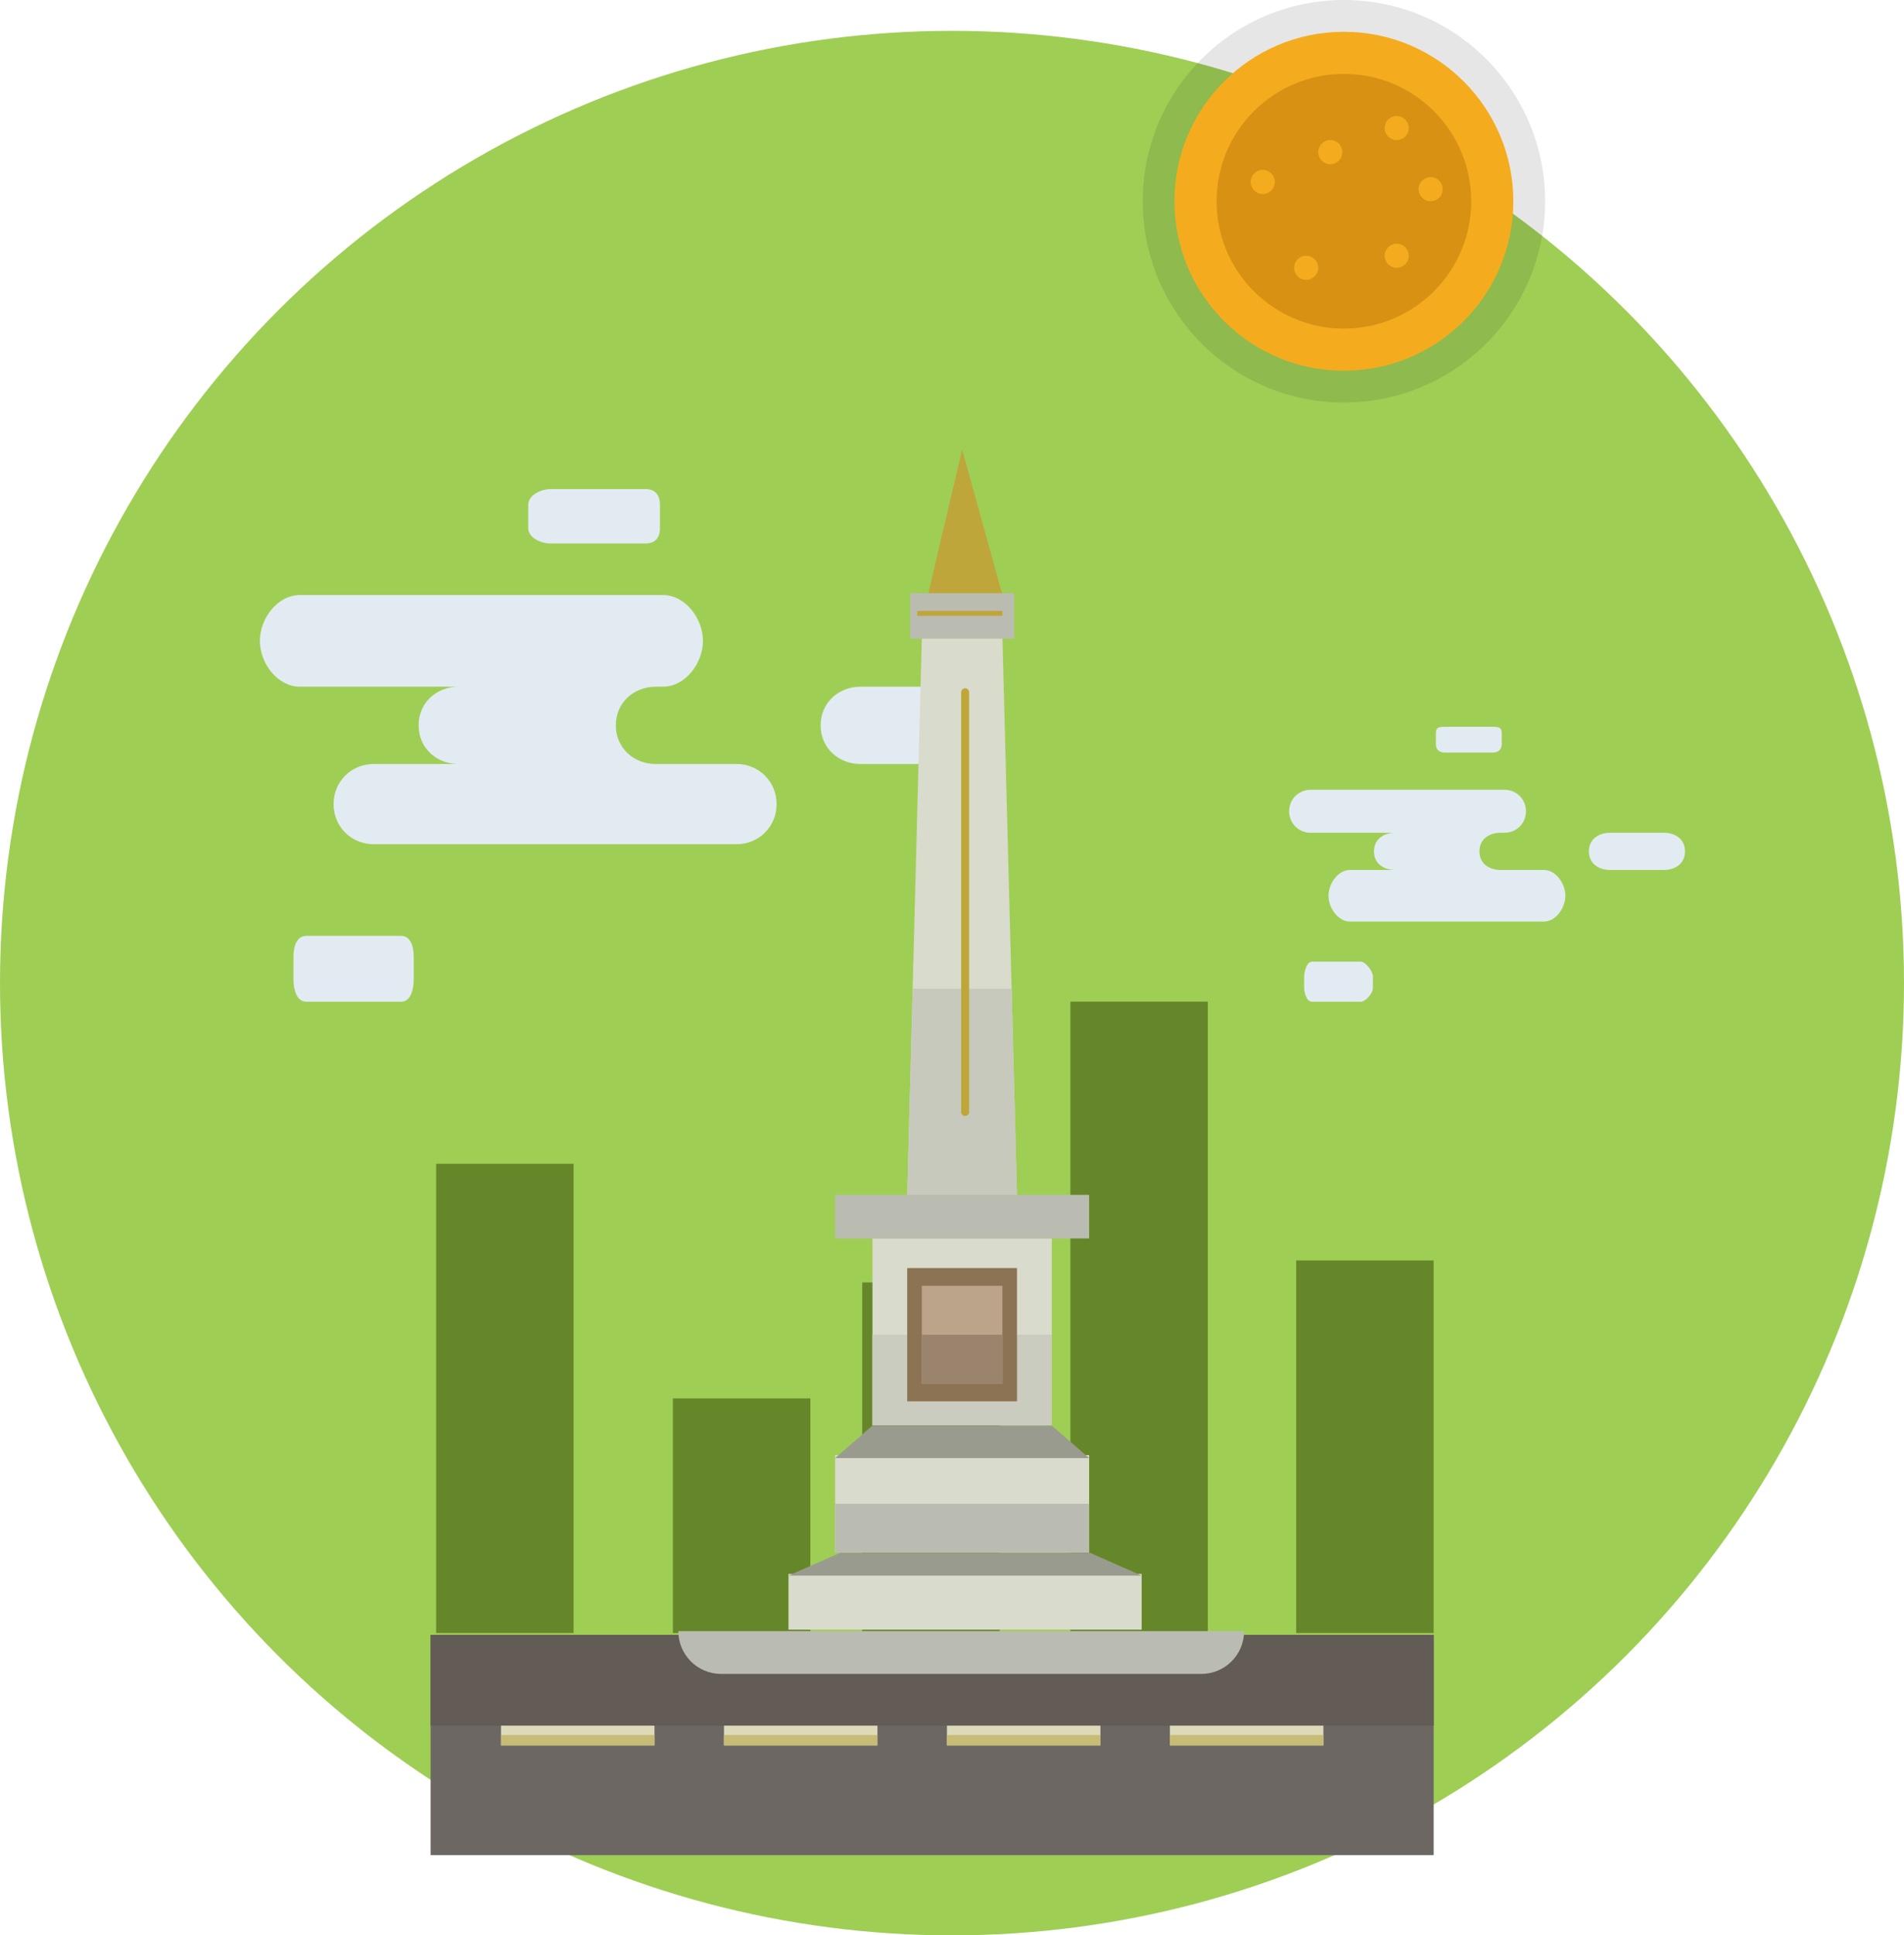<?xml version="1.0" encoding="UTF-8"?>
<svg id="Layer_2" data-name="Layer 2" xmlns="http://www.w3.org/2000/svg" viewBox="0 0 665 675.77">
  <defs>
    <style>
      .cls-1 {
        fill: #635b55;
      }

      .cls-2 {
        fill: #d89113;
      }

      .cls-3 {
        fill: #9b846d;
      }

      .cls-4 {
        fill: #9a9b8f;
      }

      .cls-5 {
        fill: #dddaba;
      }

      .cls-6 {
        fill: #bca48a;
      }

      .cls-7 {
        fill: #c6bc75;
      }

      .cls-8 {
        fill: #8c7353;
      }

      .cls-9 {
        fill: #bbbcb1;
      }

      .cls-10 {
        fill: #d9dbcc;
      }

      .cls-11 {
        fill: #cbccc0;
      }

      .cls-12 {
        opacity: .1;
      }

      .cls-13 {
        fill: #f4ac1e;
      }

      .cls-14 {
        fill: #e2ebf2;
      }

      .cls-15 {
        fill: #bfa63a;
      }

      .cls-16 {
        fill: #658729;
      }

      .cls-17 {
        fill: #6d6764;
      }

      .cls-18 {
        fill: #9fce55;
      }

      .cls-19 {
        fill: #c7c9bc;
      }
    </style>
  </defs>
  <g id="City_of_Indonesia" data-name="City of Indonesia">
    <circle id="Background_2" data-name="Background 2" class="cls-18" cx="332.5" cy="343.27" r="332.5"/>
    <rect class="cls-17" x="150.39" y="570.84" width="350.34" height="76.92"/>
    <rect class="cls-1" x="150.39" y="570.84" width="350.34" height="31.71"/>
    <rect class="cls-5" x="174.98" y="602.55" width="53.6" height="6.83"/>
    <rect class="cls-5" x="252.86" y="602.55" width="53.6" height="6.83"/>
    <rect class="cls-5" x="330.74" y="602.55" width="53.6" height="6.83"/>
    <rect class="cls-5" x="408.61" y="602.55" width="53.6" height="6.83"/>
    <rect class="cls-7" x="174.98" y="605.82" width="53.6" height="3.7"/>
    <rect class="cls-7" x="252.86" y="605.82" width="53.6" height="3.7"/>
    <rect class="cls-7" x="330.74" y="605.82" width="53.6" height="3.7"/>
    <rect class="cls-7" x="408.61" y="605.82" width="53.6" height="3.7"/>
    <rect class="cls-16" x="152.33" y="406.35" width="48.01" height="163.85"/>
    <rect class="cls-16" x="235.01" y="488.28" width="48.01" height="81.92"/>
    <rect class="cls-16" x="301.15" y="447.79" width="48.01" height="122.42"/>
    <rect class="cls-16" x="373.84" y="349.74" width="48.01" height="220.46"/>
    <rect class="cls-16" x="452.71" y="440.11" width="48.01" height="130.1"/>
    <path class="cls-14" d="M539.27,303.77h-15.1c-4.12,0-7.46-2.27-7.46-6.5s3.34-6.5,7.46-6.5h1.35c4.12,0,7.45-3.27,7.45-7.5s-3.34-7.5-7.45-7.5h-67.81c-4.12,0-7.46,3.27-7.46,7.5s3.34,7.5,7.46,7.5h29.63c-4.12,0-7.46,2.27-7.46,6.5s3.34,6.5,7.46,6.5h-15.88c-4.12,0-7.46,4.77-7.46,9s3.34,9,7.46,9h67.81c4.12,0,7.46-4.77,7.46-9s-3.34-9-7.46-9Z"/>
    <path class="cls-14" d="M581.06,290.77h-18.65c-4.12,0-7.46,2.27-7.46,6.5s3.34,6.5,7.46,6.5h18.65c4.12,0,7.45-2.27,7.45-6.5s-3.34-6.5-7.45-6.5Z"/>
    <path class="cls-14" d="M524.5,255.88c0-1.88-1.22-2.11-3.05-2.11h-16.91c-1.83,0-3.04.23-3.04,2.11v3.98c0,1.88,1.2,2.91,3.04,2.91h16.91c1.83,0,3.05-1.03,3.05-2.91v-3.98Z"/>
    <path class="cls-14" d="M479.5,341c0-1.88-2.48-5.22-4.32-5.22h-16.91c-1.83,0-2.77,3.34-2.77,5.22v3.98c0,1.88.94,4.8,2.77,4.8h16.91c1.83,0,4.32-2.91,4.32-4.8v-3.98Z"/>
    <path class="cls-14" d="M257.29,266.77h-28.25c-7.7,0-13.95-5.59-13.95-13.5s6.24-13.5,13.95-13.5h2.52c7.7,0,13.95-8.09,13.95-16s-6.24-16-13.95-16h-126.84c-7.7,0-13.95,8.09-13.95,16s6.24,16,13.95,16h55.44c-7.7,0-13.95,5.59-13.95,13.5s6.24,13.5,13.95,13.5h-29.71c-7.7,0-13.95,6.09-13.95,14s6.24,14,13.95,14h126.84c7.7,0,13.95-6.09,13.95-14s-6.24-14-13.95-14Z"/>
    <path class="cls-14" d="M335.46,239.77h-34.89c-7.7,0-13.95,5.59-13.95,13.5s6.24,13.5,13.95,13.5h34.89c7.7,0,13.95-5.59,13.95-13.5s-6.24-13.5-13.95-13.5Z"/>
    <path class="cls-14" d="M230.5,176.33c0-3.52-1.67-5.56-5.1-5.56h-33.01c-3.43,0-7.9,2.04-7.9,5.56v7.98c0,3.52,4.47,5.46,7.9,5.46h33.01c3.43,0,5.1-1.94,5.1-5.46v-7.98Z"/>
    <path class="cls-14" d="M144.5,334.03c0-3.52-1.05-7.25-4.48-7.25h-33c-3.43,0-4.52,3.73-4.52,7.25v7.98c0,3.52,1.09,7.77,4.52,7.77h33c3.43,0,4.48-4.24,4.48-7.77v-7.98Z"/>
    <polygon class="cls-15" points="324.07 207.77 336.04 156.95 350.12 207.77 324.07 207.77"/>
    <polygon class="cls-10" points="355.22 418.03 316.85 418.03 321.95 222.96 350.12 222.96 355.22 418.03"/>
    <polygon class="cls-19" points="355.22 418.03 316.85 418.03 318.76 345.24 353.31 345.24 355.22 418.03"/>
    <rect class="cls-10" x="304.72" y="432.42" width="62.64" height="65.24"/>
    <rect class="cls-11" x="304.72" y="466.04" width="62.64" height="31.61"/>
    <rect class="cls-10" x="291.67" y="508.08" width="88.73" height="33.97"/>
    <rect class="cls-9" x="291.67" y="525.07" width="88.73" height="16.98"/>
    <polygon class="cls-4" points="367.35 497.77 304.72 497.77 291.67 509.13 380.4 509.13 367.35 497.77"/>
    <rect class="cls-10" x="275.39" y="549.54" width="123.36" height="19.49"/>
    <polygon class="cls-4" points="380.61 542.16 293.52 542.16 275.39 550.15 398.74 550.15 380.61 542.16"/>
    <rect class="cls-8" x="316.85" y="442.77" width="38.36" height="46.54"/>
    <rect class="cls-6" x="321.95" y="448.96" width="28.16" height="34.17"/>
    <rect class="cls-3" x="321.95" y="466.04" width="28.16" height="17.08"/>
    <rect class="cls-9" x="291.67" y="417.22" width="88.73" height="15.2"/>
    <rect class="cls-9" x="317.88" y="207.13" width="36.3" height="15.83"/>
    <path class="cls-15" d="M337.09,389.65h0c-.77,0-1.39-.62-1.39-1.39v-146.55c0-.77.62-1.39,1.39-1.39h0c.77,0,1.39.62,1.39,1.39v146.55c0,.77-.62,1.39-1.39,1.39Z"/>
    <rect class="cls-15" x="320.36" y="213.3" width="29.75" height="1.74"/>
    <path id="foundation" class="cls-9" d="M236.92,569.55h197.59c0,8.24-6.68,14.93-14.93,14.93h-167.73c-8.24,0-14.92-6.68-14.92-14.93h0Z"/>
    <path class="cls-12" d="M399.11,70.27c0-38.81,31.46-70.27,70.27-70.27s70.27,31.46,70.27,70.27-31.46,70.27-70.27,70.27-70.27-31.46-70.27-70.27Z"/>
    <path class="cls-13" d="M410.2,70.27c0-32.68,26.49-59.17,59.17-59.17s59.18,26.49,59.18,59.17-26.49,59.18-59.18,59.18-59.17-26.49-59.17-59.18Z"/>
    <path class="cls-2" d="M424.91,70.27c0-24.56,19.91-44.47,44.47-44.47s44.47,19.91,44.47,44.47-19.91,44.47-44.47,44.47-44.47-19.91-44.47-44.47Z"/>
    <path class="cls-13" d="M460.4,53.12c0-2.32,1.88-4.21,4.21-4.21s4.2,1.88,4.2,4.21-1.88,4.21-4.2,4.21-4.21-1.88-4.21-4.21Z"/>
    <path class="cls-13" d="M436.82,63.53c0-2.32,1.88-4.21,4.21-4.21s4.21,1.88,4.21,4.21-1.88,4.21-4.21,4.21-4.21-1.88-4.21-4.21Z"/>
    <circle class="cls-13" cx="456.2" cy="93.51" r="4.21"/>
    <path class="cls-13" d="M483.61,89.3c0-2.32,1.88-4.21,4.21-4.21s4.21,1.88,4.21,4.21-1.88,4.21-4.21,4.21-4.21-1.88-4.21-4.21Z"/>
    <path class="cls-13" d="M495.46,66.07c0-2.32,1.88-4.21,4.21-4.21s4.2,1.88,4.2,4.21-1.88,4.2-4.2,4.2-4.21-1.88-4.21-4.2Z"/>
    <path class="cls-13" d="M483.61,44.71c0-2.32,1.88-4.21,4.21-4.21s4.21,1.88,4.21,4.21-1.88,4.2-4.21,4.2-4.21-1.88-4.21-4.2Z"/>
  </g>
</svg>